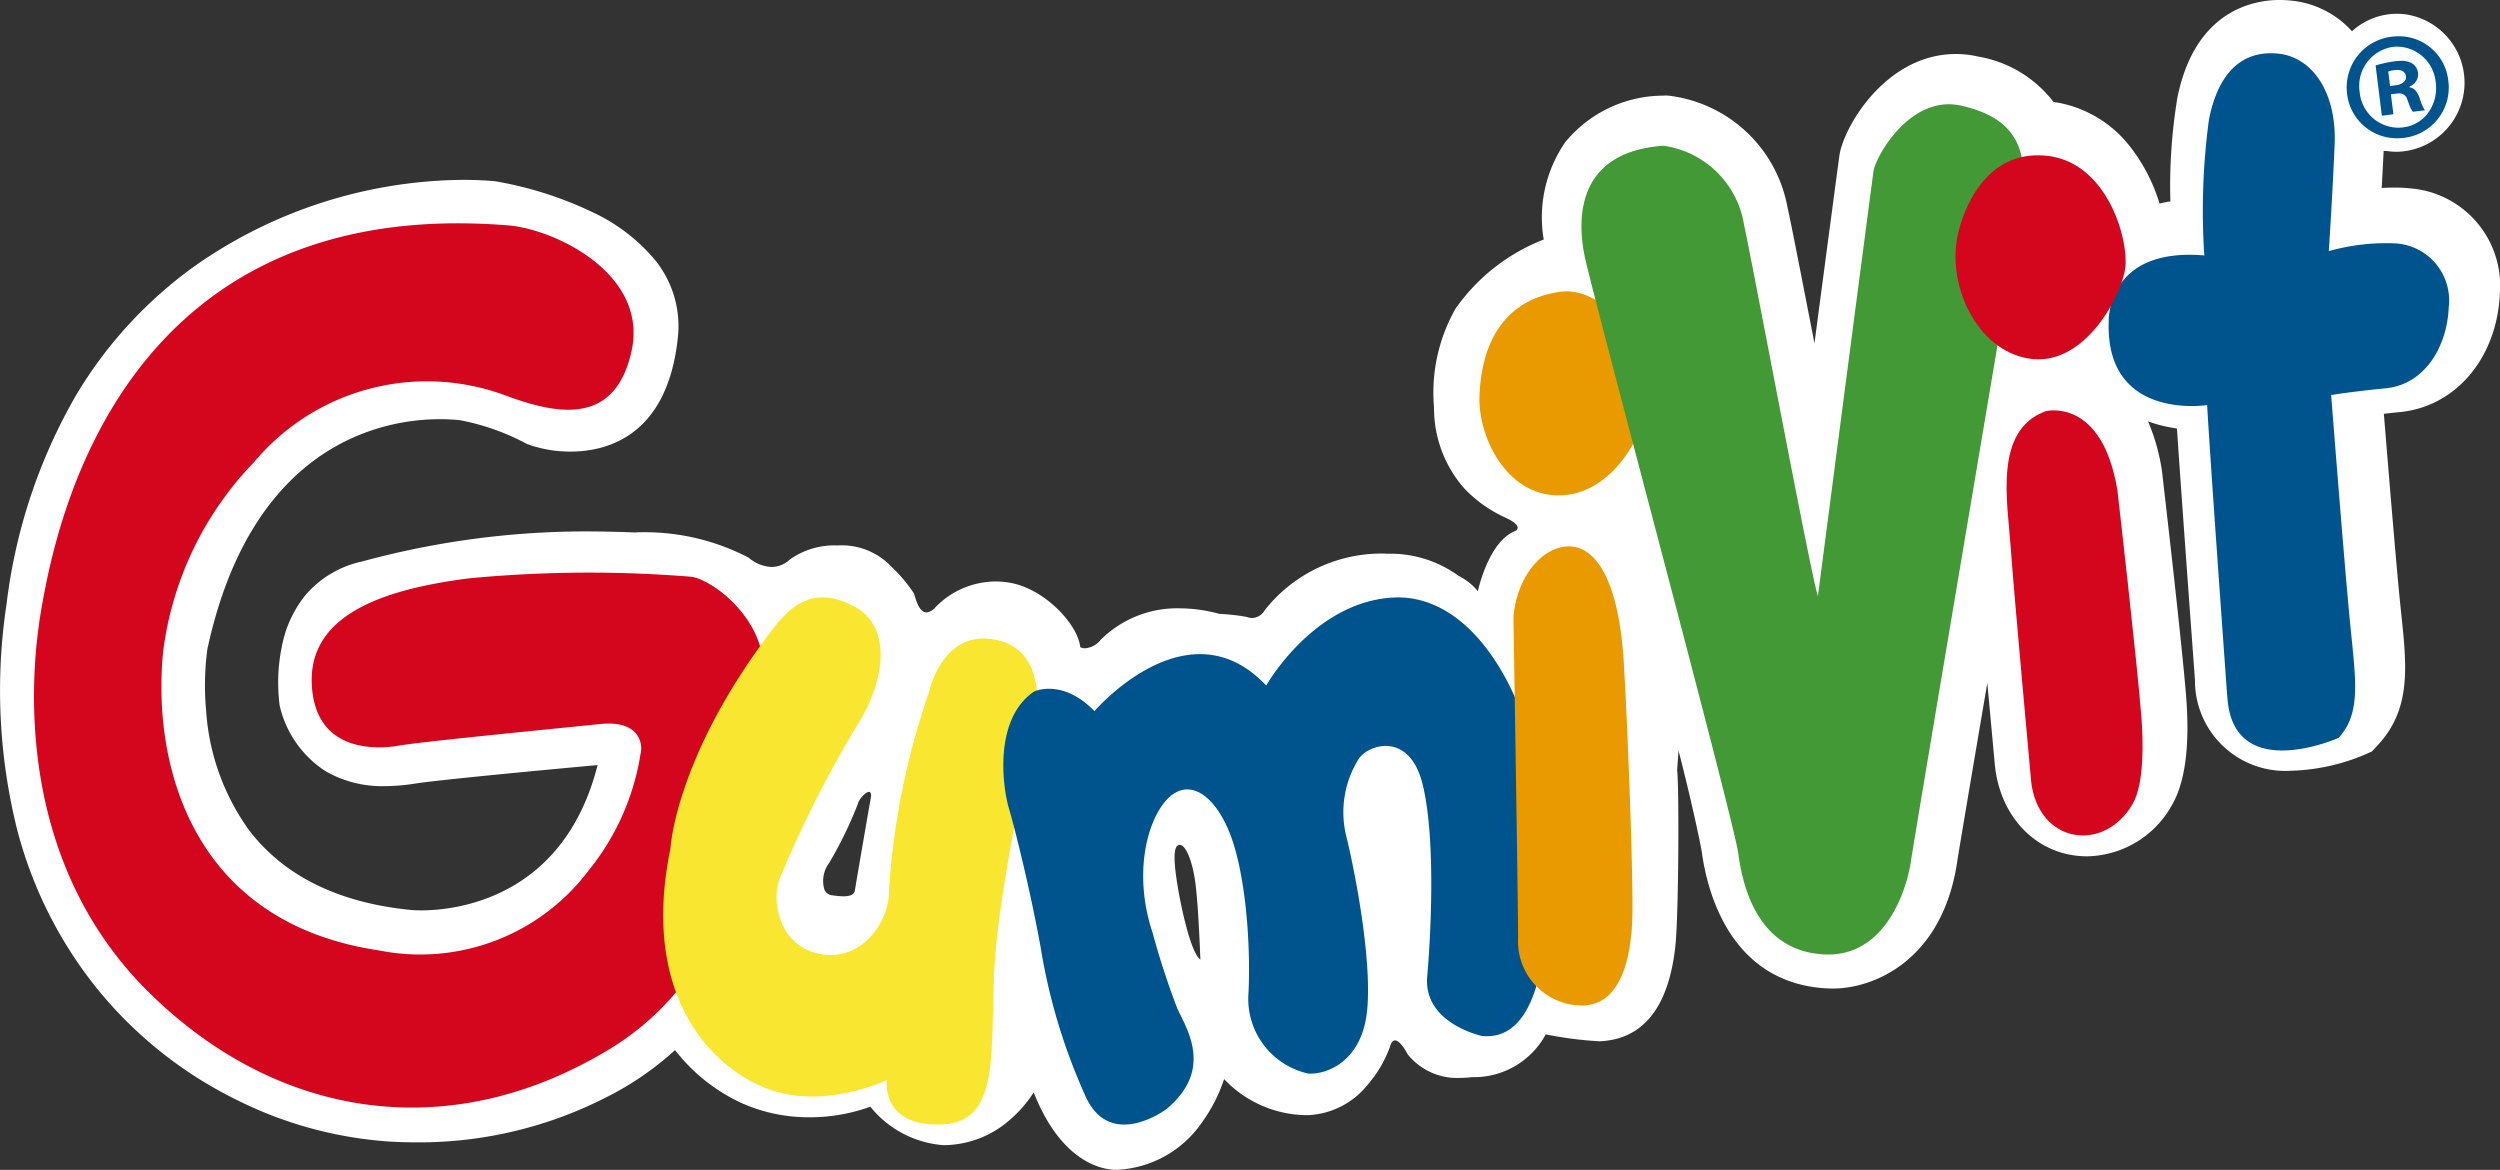 <svg xmlns="http://www.w3.org/2000/svg" xmlns:xlink="http://www.w3.org/1999/xlink" viewBox="0 0 147.016 68.794">
  <rect x="0" y="0" width="147.016" height="68.794" fill="#333333" stroke="none"/>
  <defs>
    <style>
      .cls-1 {
        fill: none;
      }

      .cls-2 {
        clip-path: url(#clip-path);
      }

      .cls-3 {
        fill: #fff;
      }

      .cls-4 {
        fill: #d3061e;
      }

      .cls-5 {
        fill: #f9e631;
      }

      .cls-6 {
        fill: #00548e;
      }

      .cls-7 {
        fill: #e89a00;
      }

      .cls-8 {
        fill: #429935;
      }
    </style>
    <clipPath id="clip-path">
      <path id="Clip_2" data-name="Clip 2" class="cls-1" d="M0,0H147.016V68.794H0Z" transform="translate(0 0.868)"/>
    </clipPath>
  </defs>
  <g id="Page_1_Copy_2" data-name="Page 1 Copy 2" transform="translate(0 -0.868)">
    <g id="Group_3" data-name="Group 3">
      <path id="Clip_2-2" data-name="Clip 2" class="cls-1" d="M0,0H147.016V68.794H0Z" transform="translate(0 0.868)"/>
      <g id="Group_3-2" data-name="Group 3" class="cls-2">
        <path id="Fill_1" data-name="Fill 1" class="cls-3" d="M65.653,68.794c-.722,0-3.2-.329-4.867-4.559a.033.033,0,0,1,0,.008,7.233,7.233,0,0,1-1.326,1.545,5.948,5.948,0,0,1-3.933,1.555h-.046a6.105,6.105,0,0,1-4.3-2.263,10.392,10.392,0,0,1-3.586.623,9.686,9.686,0,0,1-3.856-.778,10.535,10.535,0,0,1-4.042-3.172l0,0a17.915,17.915,0,0,1-3.917,2.71,24.2,24.2,0,0,1-11.29,2.715c-.524,0-1.058-.016-1.589-.047a23.569,23.569,0,0,1-8.91-2.415,24.433,24.433,0,0,1-8.158-6.427,24.875,24.875,0,0,1-4.829-9.52,33.838,33.838,0,0,1-.62-13.235A32.251,32.251,0,0,1,4.44,23.3a25.211,25.211,0,0,1,7.012-7.655,27.809,27.809,0,0,1,15.785-5.068c.654,0,1.292.028,1.894.083a21.784,21.784,0,0,1,5.675,1.8A10.667,10.667,0,0,1,38.53,15.3a6.19,6.19,0,0,1,1.32,4.656c-.643,5.744-4.223,6.6-6.3,6.6a7.338,7.338,0,0,1-2.56-.447,13.655,13.655,0,0,0-3.949-1.4,11.618,11.618,0,0,0-1.172-.058c-3.235,0-11.044,1.318-13.674,13.524a16.259,16.259,0,0,0-.073,3.632,13.541,13.541,0,0,0,2.54,7.035c2.063,2.687,5.271,4.259,9.535,4.673.009,0,.219.021.568.021,1.927,0,8.369-.616,10.378-8.545-.07.007-8.887.806-10.74,1.089a11.6,11.6,0,0,1-1.768.15,6.672,6.672,0,0,1-3.448-.854,6.241,6.241,0,0,1-2.742-3.89,10.61,10.61,0,0,1,.179-3.7,6.722,6.722,0,0,1,1.389-2.846,6.051,6.051,0,0,1,3.293-1.924,50.059,50.059,0,0,1,13.073-1.765c.917,0,1.887.02,2.964.061,0,0,.194-.014.515-.014a13.226,13.226,0,0,1,6.156,1.49,2.262,2.262,0,0,0,1.358.554,1.582,1.582,0,0,0,1.073-.436,4.491,4.491,0,0,1,2.8-.829,4.028,4.028,0,0,1,3.227,1.3,8.559,8.559,0,0,1,1.277,1.527c.011.033.023.073.036.118.105.348.3.992.7.992a.8.8,0,0,0,.534-.313,4.954,4.954,0,0,1,3.52-1.506,4.813,4.813,0,0,1,.984.1c1.971.415,3.85,2.415,4.005,3.762a.569.569,0,0,0,.284.066,1.3,1.3,0,0,0,.918-.5,6.374,6.374,0,0,1,4.639-1.85,8.992,8.992,0,0,1,2.338.327,12.206,12.206,0,0,1,1.587.175,1.015,1.015,0,0,0,.348.068.879.879,0,0,0,.728-.455,8.754,8.754,0,0,1,6.769-3.335c.134,0,.27,0,.4.01l.114,0a6.8,6.8,0,0,1,4.127,1.306,3.4,3.4,0,0,1,1.13.9v-.008c.068-.3.7-2.99,2.245-3.558a.209.209,0,0,0,.091-.173c0-.105-.1-.278-.533-.5l-.182-.09A7.7,7.7,0,0,1,86.09,28.7a7.136,7.136,0,0,1-1.759-4.72A10,10,0,0,1,85.6,18.142a11.345,11.345,0,0,1,5.181-4.056,7.783,7.783,0,0,1,1.268-5.728A7.486,7.486,0,0,1,97.8,5.625l.159-.01.161.01a8.075,8.075,0,0,1,6.992,6.542c.168.728.706,3.48,1.508,7.6.02.1.04.21.061.317l.021.106.411-3.114c.544-4.1,1.014-7.642,1.058-7.941.239-1.641,2.709-5.959,6.853-5.959a5.808,5.808,0,0,1,1.3.149,7.09,7.09,0,0,1,4.436,2.669,6.959,6.959,0,0,1,4.473,2.59,10.249,10.249,0,0,1,1.76,3.383c.23-.053.439-.093.639-.124a31.931,31.931,0,0,1,.408-6.073C129.078.562,132.586,0,134.045,0a6.618,6.618,0,0,1,.758.043,5.529,5.529,0,0,1,3.509,1.795,3.92,3.92,0,0,1,3.209-.986,4.064,4.064,0,0,1-.564,8.074,3.935,3.935,0,0,1-.583-.044l-.2-.007c-.039.791-.078,1.525-.115,2.18.255-.016.5-.024.739-.024a8.829,8.829,0,0,1,.938.046,5.746,5.746,0,0,1,5.272,6.186c-.166,3.782-2.585,6.648-5.882,6.971-.292.029-.632.063-.94.1.461,5.659.793,9.521.961,11.167l.062.593c.33,3.135.591,5.611-1.39,7.736l-.337.362-.453.2a11.947,11.947,0,0,1-4.313.933,5.314,5.314,0,0,1-5.639-5.354c-.041-.54-.725-9.813-1.058-14.773a8.45,8.45,0,0,1-1.7-.417,11.936,11.936,0,0,1,.8,2.792l.017.115.01.09c.271,2.338,1.175,10.2,1.409,13.137s-.051,5.114-.848,6.458a5.81,5.81,0,0,1-4.969,2.984c-2.856,0-5.086-2.188-5.423-5.321-.005-.059-.025-.268-.055-.6-.077-.839-.226-2.45-.393-4.277-.825,4.855-1.692,9.972-1.762,10.457-.861,5.933-4.992,7.516-7.3,7.516-.153,0-.315-.005-.483-.015-5.606-.373-6.934-5.726-7.244-8.01-.077-.486-.615-3.058-1.37-5.971l-.082,1.148c.119.892.1,8.5-.109,10.4-.4,3.571-1.9,5.438-4.445,5.55a21.465,21.465,0,0,1-3.173-.408,4.654,4.654,0,0,1-.981,1.259,4.794,4.794,0,0,1-3.313,1.259h-.074a4.428,4.428,0,0,1-.653.043,3.724,3.724,0,0,1-3.1-1.391c0-.008-.417-.814-.743-.814-.118,0-.211.107-.276.318a7.148,7.148,0,0,1-1.376,2.342,4.744,4.744,0,0,1-3.438,1.735c-.074,0-.15,0-.224,0a6.759,6.759,0,0,1-4.738-2.123.027.027,0,0,1,0,.009,9.3,9.3,0,0,1-1.311,2.557,6.422,6.422,0,0,1-4.873,2.765A1.369,1.369,0,0,1,65.653,68.794Zm3.723-19.111a.224.224,0,0,0-.135.049c-.36.27-.052,2.019.079,2.766v.007c.064.354.644,3.475,1.269,3.925v-.015c-.022-.606-.141-3.689-.343-4.827C70.054,50.467,69.7,49.683,69.376,49.683ZM51.1,46.568c-.208,0-.615.472-.649.7a23.586,23.586,0,0,1-1.695,3.485,1.758,1.758,0,0,0-.275,1.561.54.54,0,0,0,.4.327h.007a5.1,5.1,0,0,0,.71.068c.422,0,.643-.114.677-.348.069-.48.943-5.5.951-5.547a.3.3,0,0,0-.051-.216A.107.107,0,0,0,51.1,46.568Z" transform="translate(0 0.868)"/>
      </g>
    </g>
    <path id="Fill_4" data-name="Fill 4" class="cls-4" d="M27.884.122c2.764.226,8.227,2.853,7.261,7.356s-4.449,3.741-7.412,2.648A13.252,13.252,0,0,0,12.944,14.04,19.536,19.536,0,0,0,7.588,25.223c-.64,6.665,1.723,15.9,12.685,17.533a12.394,12.394,0,0,0,12.338-4.693,14.438,14.438,0,0,0,3.095-7.117s.173-1.768-2.422-1.5-10.539,1.04-11.775,1.263-4.945.489-5.171-3.539,3.925-5.612,9.218-6.289a74.381,74.381,0,0,1,13.046-.1c1.031.072,4.022,2.063,4.3,5.124s.556,16.785-8.991,22.618S14.146,52.6,6.659,45.128-.394,27.373.444,22.614,5.041-1.721,27.884.122" transform="translate(2 14)"/>
    <path id="Fill_6" data-name="Fill 6" class="cls-5" d="M6.135,2.269C7.249.774,8.548-.819,11.136.478s1.692,4.855.281,7.021A68.719,68.719,0,0,0,6.8,16.658c-.422,1.335.079,3.96,2.559,4.332s3.935-2.116,3.91-3.6A44.158,44.158,0,0,1,15.652,5.512s.719-3.423,3.6-3.069,2.86,3.31,2.69,4.514-2.153,9.695-2.453,14.661.441,9.263-3.136,9.378-3.2-2.618-3.2-2.618-3.739,1.815-7.111.483S-1.32,23.23.423,14.786c0,0,.257-5.213,5.711-12.517" transform="translate(39 36)"/>
    <path id="Fill_8" data-name="Fill 8" class="cls-6" d="M5.361,6.687s5.486-6.405,10.1-1.505c0,0,2.748-4.88,7.411-5.172S30.885,5.559,31.629,11.5s.734,14.737-3.488,14.287c0,0-3.454-.736-3.212-3.5s.487-8.248-.274-11.313-3.133-2.368-3.744-1.494a5.9,5.9,0,0,0-.751,4.524c.46,1.828,1.531,7.177,1.239,10.252S18.973,28.074,17.931,28a4.5,4.5,0,0,1-3.512-4.74c.147-3.177-.227-7.23-1.116-9.435s-2.359-3.218-3.587-2.034S7.6,16.2,8.784,19.73a45.519,45.519,0,0,0,1.452,4.45c.548,1.195,2.143,3.582-.629,5.9,0,0-3.377,2.552-4.817-.849a34.643,34.643,0,0,1-2.6-8.691c-.626-3.449-1.549-7.1-1.873-8.186s-.937-5.17,1.493-6.819c0,0,1.654-.8,3.553,1.152" transform="translate(59 36)"/>
    <path id="Fill_10" data-name="Fill 10" class="cls-7" d="M0,4.2C.157,1.919,1.587.085,3.164,0S6.206,1.78,6.5,6.994s.568,13.378.483,15.092-.5,4.763-2.793,4.907A3.768,3.768,0,0,1,.275,23.025C.272,20.81,0,4.2,0,4.2" transform="translate(89 33)"/>
    <path id="Fill_12" data-name="Fill 12" class="cls-7" d="M4.751.025C7.074-.3,9.619,2.6,9.963,5.069S8.2,11.755,4.958,11.989s-5-3.3-4.957-5.712S.915.561,4.751.025" transform="translate(87 18)"/>
    <path id="Fill_14" data-name="Fill 14" class="cls-6" d="M2.978,6A2.948,2.948,0,0,1,.023,3.378,3,3,0,0,1,2.663.025,3.092,3.092,0,0,1,3.054,0,2.922,2.922,0,0,1,5.975,2.611a2.978,2.978,0,0,1-2.6,3.363A3.138,3.138,0,0,1,2.978,6ZM2.988.61A2.246,2.246,0,0,0,2.7.628,2.321,2.321,0,0,0,.764,3.284,2.3,2.3,0,0,0,3.018,5.378a2.408,2.408,0,0,0,.3-.02,2.129,2.129,0,0,0,1.437-.809,2.469,2.469,0,0,0,.482-1.824A2.309,2.309,0,0,0,2.988.61Zm-.92,4.063h0L1.7,1.713l.076-.02a7.677,7.677,0,0,1,1.028-.218,3.3,3.3,0,0,1,.408-.029,1.225,1.225,0,0,1,.61.135.761.761,0,0,1-.137,1.377L3.7,3c.272.049.456.25.595.652a2.606,2.606,0,0,0,.307.7l-.711.089A1.838,1.838,0,0,1,3.632,3.9l-.017-.046-.03-.078-.013-.031a.482.482,0,0,0-.5-.384.973.973,0,0,0-.151.012l-.321.041.148,1.172-.674.086Zm.9-2.692a1.246,1.246,0,0,0-.158.011,1.425,1.425,0,0,0-.366.082l.106.851.319-.042a.826.826,0,0,0,.544-.243.364.364,0,0,0,.07-.278C3.457,2.113,3.279,1.981,2.973,1.981Z" transform="translate(138 3)"/>
    <path id="Fill_16" data-name="Fill 16" class="cls-8" d="M9.567,7.124c.431,1.9,4.082,21.417,4.34,21.783,0,0,3.155-24.2,3.271-24.994S19.32-.617,22.363.088s4.059,2.4,3.484,5.869S19.561,43.2,19.37,44.545s-1.367,5.7-5.184,5.444-4.7-3.951-4.964-5.933S.652,11.192.189,8.937-.267,2.8,4.816,2.439A5.577,5.577,0,0,1,9.567,7.124" transform="translate(93 7)"/>
    <path id="Fill_18" data-name="Fill 18" class="cls-6" d="M6.977,37.844s-.983-13.6-1.184-17.155c0,0-5.995.952-5.787-4.921,0,0-.164-4.369,5.621-3.878A40.161,40.161,0,0,1,5.9,3.9C6.5.875,8.072-.194,10.02.028s3.4,2.25,3.271,5.347-.343,6.26-.343,6.26a12.474,12.474,0,0,1,3.941-.454A3.36,3.36,0,0,1,20,14.945c-.1,2.362-1.441,4.532-3.691,4.756s-3.222.4-3.222.4.808,10.375,1.134,13.623.615,5.1-.694,6.534c0,0-6.233,2.78-6.545-2.413" transform="translate(124 4)"/>
    <path id="Fill_20" data-name="Fill 20" class="cls-4" d="M1.439,21.759S.428,10.726.243,8.059-.782,1.147,2.318.044c0,0,3.3-.827,4.2,4.668,0,0,1.148,9.978,1.409,13.317.1,1.285.2,3.9-.522,5.129-1.7,2.906-5.576,2.325-5.97-1.4" transform="translate(118 25)"/>
    <path id="Fill_22" data-name="Fill 22" class="cls-4" d="M.1,4.827C.376,3.386,1.654-.3,5.282.019s4.9,4.909,4.7,6.578S7.637,12.29,4.542,11.983-.479,7.92.1,4.827" transform="translate(115 10)"/>
  </g>
</svg>
